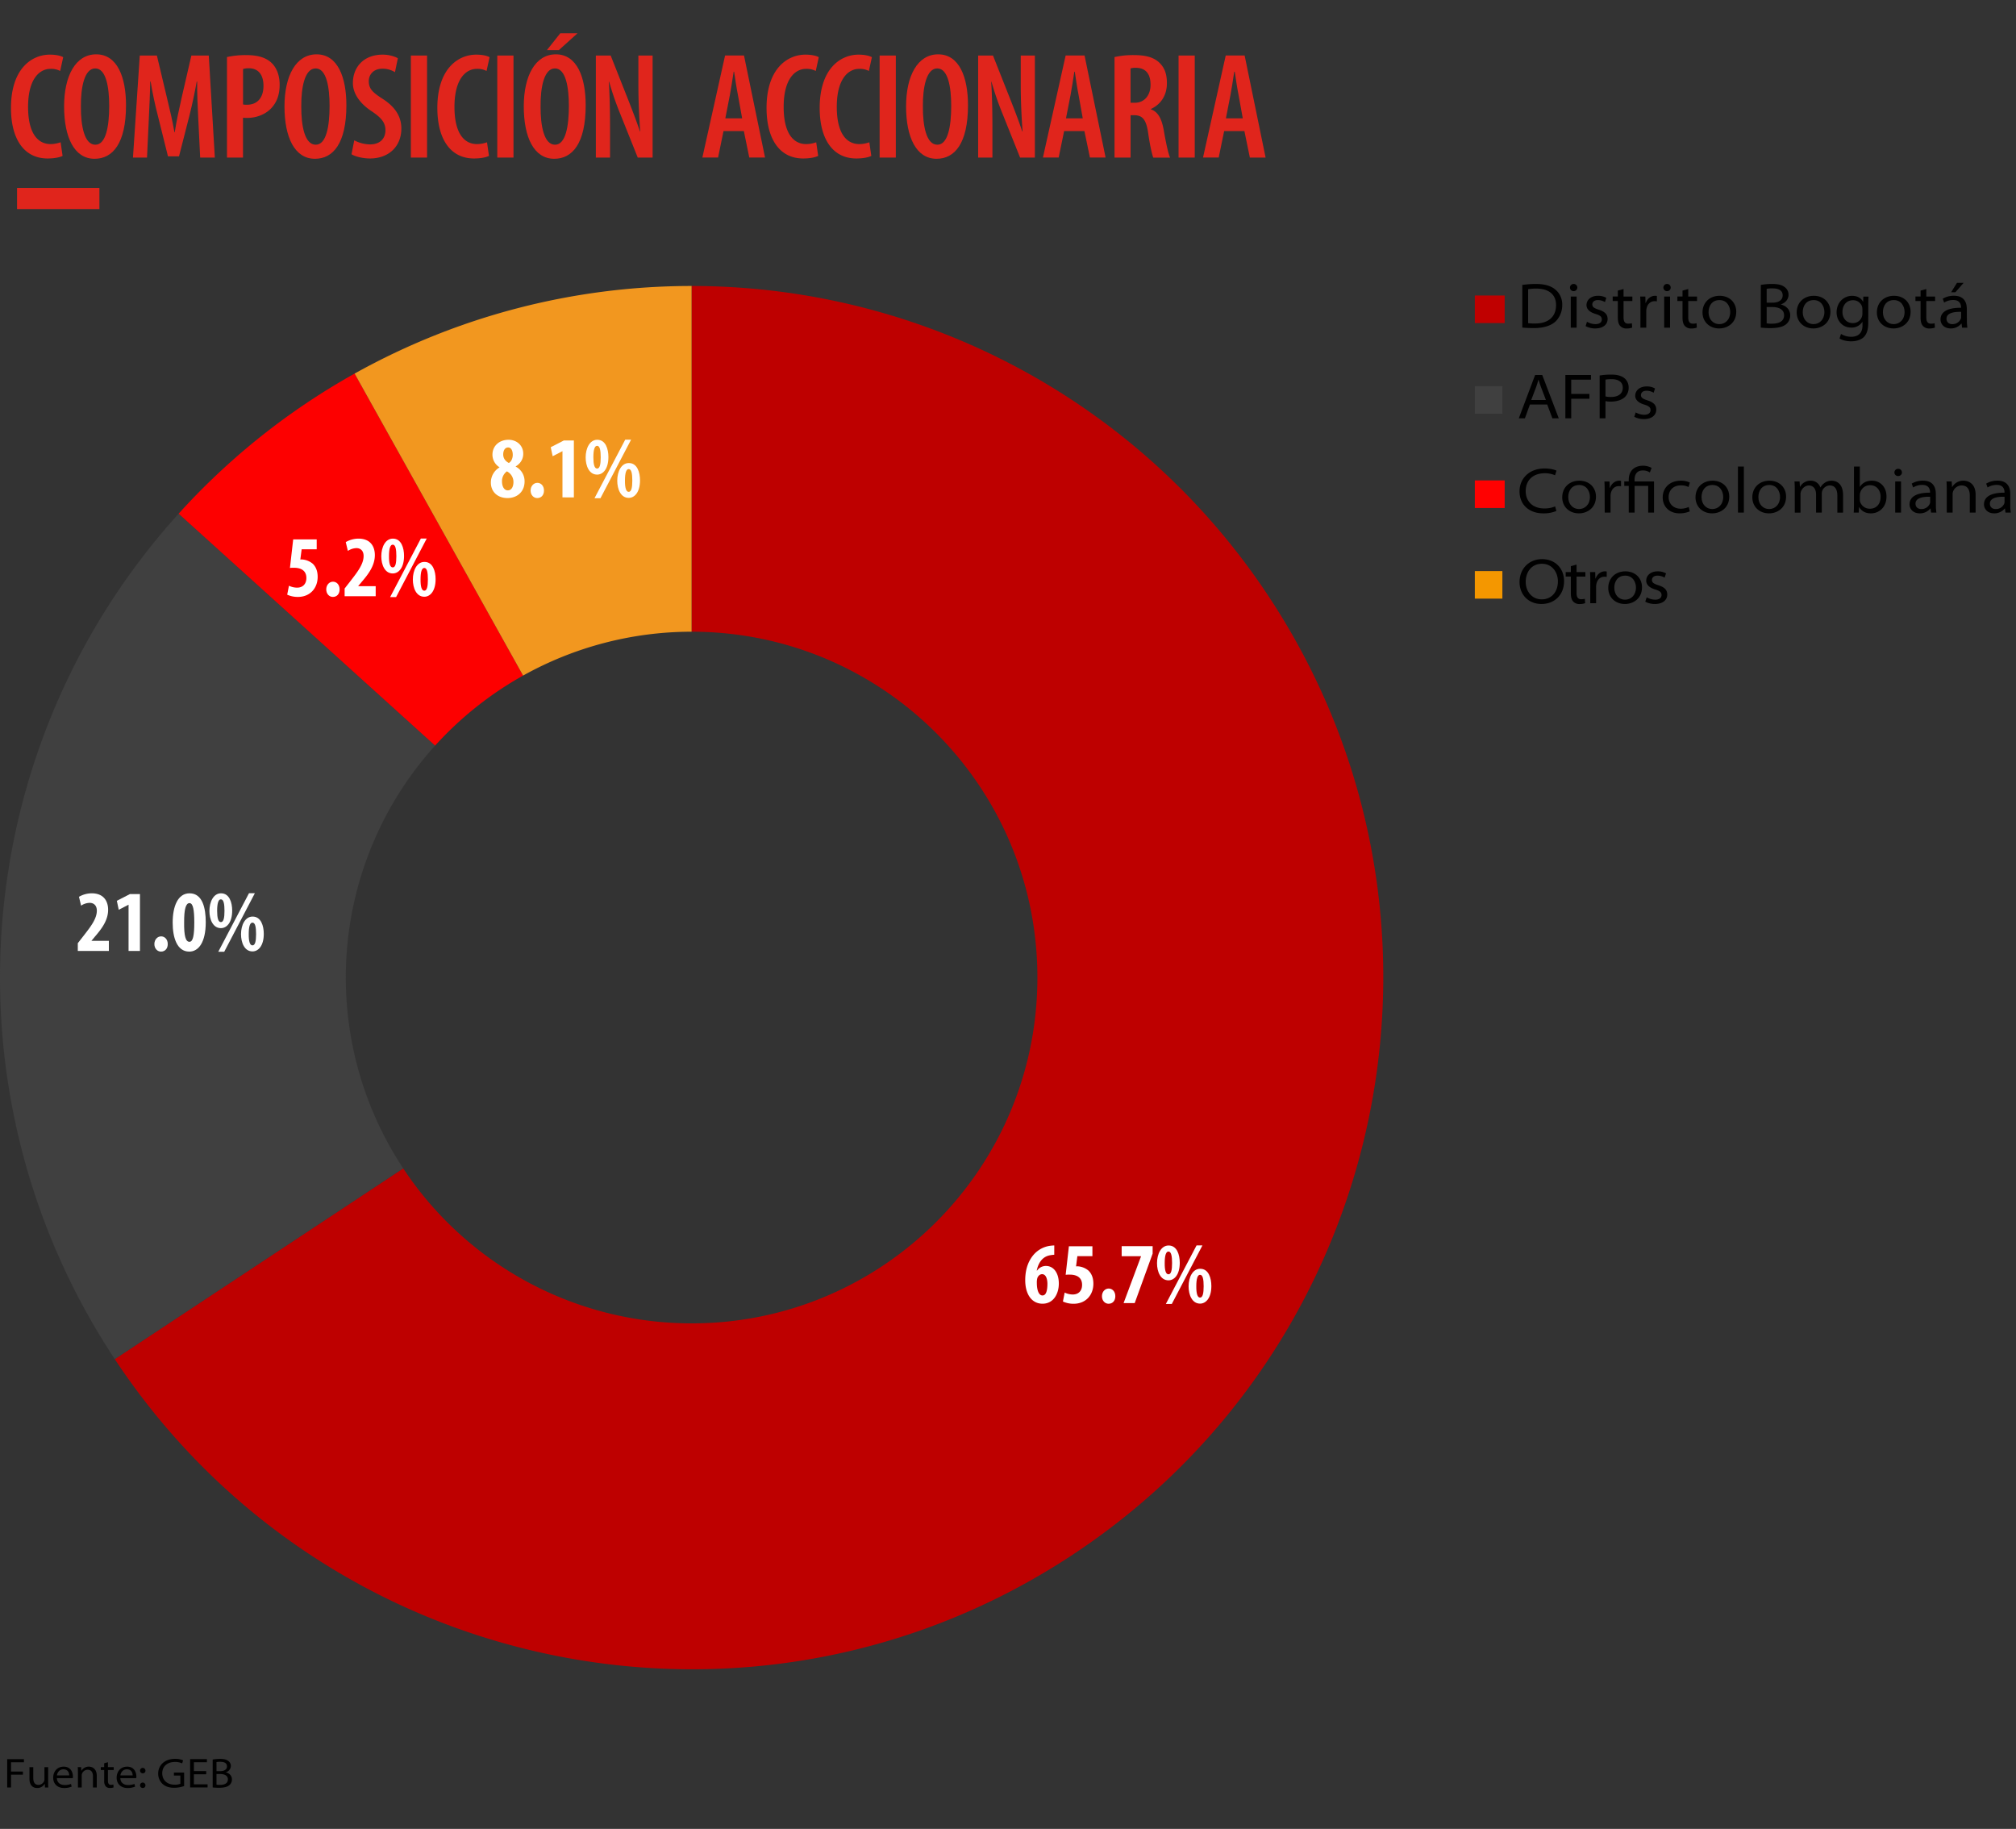 <svg xmlns="http://www.w3.org/2000/svg" width="1800" height="1632.85" viewBox="0 0 1800 1632.85"><rect x="0" y="0" width="1800" height="1632.85" fill="#333333" stroke="none"/><defs><style>.cls-1{fill:#c00000;}.cls-2{fill:#ff0101;}.cls-3{fill:#f49700;}.cls-4{fill:#e0251c;}.cls-5{fill:#be0000;}.cls-5,.cls-6,.cls-7,.cls-8{fill-rule:evenodd;}.cls-10,.cls-6{fill:#404040;}.cls-7{fill:#fd0000;}.cls-8{fill:#f2971f;}.cls-9{fill:#fff;}</style></defs><g id="COMPOSICIÓN_ACCIONARIA" data-name="COMPOSICIÓN ACCIONARIA"><rect class="cls-1" x="1316.81" y="263.84" width="26.65" height="24.6"/><path d="M1359.19,254.38a93.76,93.76,0,0,1,12.17-.86c8.21,0,14.12,1.95,17.91,5.51a17.11,17.11,0,0,1,5.57,13.26,20.41,20.41,0,0,1-5.86,14.63c-4.07,3.85-10.79,6-19.34,6-4.14,0-7.47-.17-10.45-.46Zm5.22,34.15a45.6,45.6,0,0,0,6.14.29c12.69.06,18.78-6.77,18.78-16.3.11-9-5.8-14.87-17.8-14.87a40.19,40.19,0,0,0-7.12.57Z"/><path d="M1405,259.94a3.14,3.14,0,0,1-3.22-3.21,3.2,3.2,0,0,1,3.33-3.21,3.21,3.21,0,1,1,0,6.42Zm-2.53,32.61V264.77h5.23v27.78Z"/><path d="M1416.94,287.27a15.92,15.92,0,0,0,7.46,2.12c4.08,0,5.8-1.89,5.8-4.19,0-2.52-1.72-3.73-5.68-4.93-5.52-1.67-8-4.48-8-7.87,0-4.48,3.73-8.32,10.27-8.32a14.71,14.71,0,0,1,7.41,1.83L1433,269.7a12.4,12.4,0,0,0-6.37-1.78c-3.21,0-4.93,1.73-4.93,3.91,0,2.41,1.95,3.44,5.85,4.7,5.34,1.73,7.81,4.08,7.81,8.33,0,4.71-3.85,8.38-11.08,8.38a18,18,0,0,1-8.55-2.07Z"/><path d="M1449.6,258.05v6.72h7.87v4h-7.87v14.52c0,3.39.92,5.68,4.13,5.68a11.22,11.22,0,0,0,3.28-.4l.28,3.91a13.49,13.49,0,0,1-4.93.8,7.39,7.39,0,0,1-5.8-2.3c-1.49-1.6-2.07-4.25-2.07-7.34V268.73h-4.59v-4h4.59v-5.28Z"/><path d="M1464.7,273.89c0-3.55-.06-6.37-.23-9.12h4.59l.17,5.79h.18c1.43-4.07,4.76-6.48,8.38-6.48a7.08,7.08,0,0,1,1.55.17v4.82a9.92,9.92,0,0,0-2-.17c-3.84,0-6.48,2.7-7.23,6.66a10.71,10.71,0,0,0-.23,2.35v14.64h-5.22Z"/><path d="M1488.41,259.94a3.14,3.14,0,0,1-3.22-3.21,3.2,3.2,0,0,1,3.33-3.21,3.21,3.21,0,1,1-.06,6.42Zm-2.53,32.61V264.77h5.22v27.78Z"/><path d="M1507.35,258.05v6.72h7.86v4h-7.86v14.52c0,3.39.92,5.68,4.13,5.68a11.22,11.22,0,0,0,3.28-.4l.28,3.91a13.49,13.49,0,0,1-4.93.8,7.39,7.39,0,0,1-5.8-2.3c-1.49-1.6-2.07-4.25-2.07-7.34V268.73h-4.59v-4h4.59v-5.28Z"/><path d="M1534.9,293.24c-8.38,0-14.81-5.8-14.81-14.29,0-9.07,6.66-14.87,15.27-14.87,9,0,14.87,6.14,14.87,14.23,0,10.16-7.86,14.93-15.27,14.93Zm.18-3.85c5.22,0,9.76-3.9,9.76-10.85,0-4.88-2.87-10.62-9.59-10.62s-9.76,5.23-9.76,10.8c0,6.65,4.36,10.67,9.53,10.67Z"/><path d="M1572.16,254.38a57.84,57.84,0,0,1,10-.86c5.51,0,8.78.86,11.3,2.81a8.33,8.33,0,0,1,3.45,6.94c0,3.68-2.58,7.07-6.78,8.44v.17c3.39.81,8.27,3.62,8.27,9.71a10.09,10.09,0,0,1-3.5,7.75c-2.81,2.46-7.41,3.61-14.35,3.61-3.68,0-6.6-.29-8.44-.46Zm5.22,15.84h5.4c5.8,0,8.9-2.76,8.9-6.43,0-4.82-4-6.31-9.13-6.31a22.56,22.56,0,0,0-5.17.4Zm0,18.48a26.93,26.93,0,0,0,4.83.29c5.39,0,10.73-1.66,10.73-7.52,0-5.28-4.82-7.35-10.68-7.35h-4.88Z"/><path d="M1619,293.24c-8.38,0-14.81-5.8-14.81-14.29,0-9.07,6.66-14.87,15.27-14.87,9,0,14.87,6.14,14.87,14.23,0,10.16-7.87,14.93-15.27,14.93Zm.17-3.85c5.23,0,9.76-3.9,9.76-10.85,0-4.88-2.87-10.62-9.58-10.62s-9.76,5.23-9.76,10.8c0,6.65,4.36,10.67,9.53,10.67Z"/><path d="M1668.08,288.3c0,6.14-1.43,10.39-4.36,13-3.1,2.69-7.4,3.44-11,3.44s-7.81-.86-10.28-2.58l1.32-4a17.29,17.29,0,0,0,9.13,2.52c5.74,0,10.05-2.87,10.05-10.16v-3.15h-.12a11.35,11.35,0,0,1-10,5.11c-7.57,0-13-6-13-13.55,0-9.13,6.6-14.81,13.78-14.81,5.45,0,8.44,2.64,9.82,5.22h.11l.17-4.53h4.65c-.17,2-.23,4.19-.23,7.23Zm-5.22-12.17a10.28,10.28,0,0,0-.29-2.35,8.3,8.3,0,0,0-8.15-5.74c-5.34,0-9.36,4-9.36,10.56,0,4.88,3,9.87,9.3,9.87a8.36,8.36,0,0,0,8.5-8.38Z"/><path d="M1690.59,293.24c-8.39,0-14.81-5.8-14.81-14.29,0-9.07,6.65-14.87,15.27-14.87,9,0,14.86,6.14,14.86,14.23,0,10.16-7.86,14.93-15.27,14.93Zm.17-3.85c5.22,0,9.76-3.9,9.76-10.85,0-4.88-2.87-10.62-9.59-10.62s-9.76,5.23-9.76,10.8c0,6.65,4.36,10.67,9.53,10.67Z"/><path d="M1719.92,258.05v6.72h7.86v4h-7.86v14.52c0,3.39.92,5.68,4.13,5.68a11.09,11.09,0,0,0,3.27-.4l.29,3.91a13.51,13.51,0,0,1-4.94.8,7.38,7.38,0,0,1-5.79-2.3c-1.5-1.6-2.07-4.25-2.07-7.34V268.73h-4.59v-4h4.59v-5.28Z"/><path d="M1756.14,285.78a40.93,40.93,0,0,0,.46,6.77h-4.76l-.46-3.67h-.17a12,12,0,0,1-9.48,4.36c-6.25,0-9.12-4.25-9.12-8,0-6.66,6.08-10.56,18.31-10.45v-.51c0-1.73-.52-6.49-7-6.43a15.2,15.2,0,0,0-8.09,2.29l-1.26-3.44a19,19,0,0,1,10.1-2.64c9.47,0,11.42,6.54,11.42,11.88Zm-5.11-7.35c-6.54-.17-13.09,1-13.09,6.14,0,3.22,2.3,4.82,5.17,4.82a8.05,8.05,0,0,0,7.64-4.82A4,4,0,0,0,1751,283Zm2.18-25.89-7.34,8.38h-3.79l5.22-8.38Z"/><rect class="cls-2" x="1316.81" y="428.93" width="26.65" height="24.6"/><path d="M1389.61,456.2a29.06,29.06,0,0,1-11.77,2.13c-12,0-21.12-7.18-21.12-19.75,0-11.08,8.44-20.32,22.39-20.32,5.57,0,9.12,1.2,10.62,1.95l-1.32,4.13a22.12,22.12,0,0,0-9.07-1.83c-10.74,0-17.11,6.37-17.11,16,0,8.67,5.8,15.44,16.71,15.44a23.91,23.91,0,0,0,9.58-1.83Z"/><path d="M1409.65,458.33c-8.38,0-14.81-5.8-14.81-14.3,0-9.07,6.66-14.87,15.27-14.87,9,0,14.86,6.15,14.86,14.24,0,10.16-7.86,14.93-15.26,14.93Zm.17-3.85c5.22,0,9.76-3.9,9.76-10.85,0-4.88-2.87-10.62-9.59-10.62s-9.76,5.22-9.76,10.79c0,6.66,4.37,10.68,9.53,10.68Z"/><path d="M1432.72,439c0-3.56,0-6.37-.22-9.13h4.59l.17,5.8h.17c1.44-4.07,4.77-6.49,8.38-6.49a6.4,6.4,0,0,1,1.55.18v4.82a9.12,9.12,0,0,0-1.95-.17c-3.84,0-6.49,2.69-7.23,6.66A10.65,10.65,0,0,0,1438,443v14.64h-5.23Z"/><path d="M1454.25,457.64V433.81h-4v-4h4v-1.43c0-8,4.94-12.57,12.8-12.57,2.7,0,6,.86,7.58,2l-1.55,4a11.12,11.12,0,0,0-6.32-1.78c-5.56,0-7.34,4-7.34,8.44v1.37h17.39v27.79h-5.22V433.81h-12.12v23.83Z"/><path d="M1508.73,456.55a23.45,23.45,0,0,1-9.07,1.78c-9.19,0-15.1-6-15.1-14.24,0-8.73,6.43-14.93,16.25-14.93a19,19,0,0,1,8,1.67l-1.2,4a14.48,14.48,0,0,0-6.83-1.49c-7,0-10.91,4.59-10.91,10.45,0,6.42,4.71,10.39,10.73,10.39a17.27,17.27,0,0,0,7.18-1.55Z"/><path d="M1528.65,458.33c-8.38,0-14.81-5.8-14.81-14.3,0-9.07,6.66-14.87,15.27-14.87,9,0,14.86,6.15,14.86,14.24,0,10.16-7.86,14.93-15.27,14.93Zm.17-3.85c5.22,0,9.76-3.9,9.76-10.85,0-4.88-2.87-10.62-9.59-10.62s-9.76,5.22-9.76,10.79c0,6.66,4.37,10.68,9.53,10.68Z"/><path d="M1551.72,416.54H1557v41.1h-5.23Z"/><path d="M1579.39,458.33c-8.38,0-14.81-5.8-14.81-14.3,0-9.07,6.66-14.87,15.27-14.87,9,0,14.87,6.15,14.87,14.24,0,10.16-7.86,14.93-15.27,14.93Zm.18-3.85c5.22,0,9.75-3.9,9.75-10.85,0-4.88-2.87-10.62-9.58-10.62s-9.76,5.22-9.76,10.79c0,6.66,4.36,10.68,9.53,10.68Z"/><path d="M1602.47,437.49c0-2.81-.06-5.28-.23-7.64h4.54l.28,4.77h.17a10.49,10.49,0,0,1,9.59-5.46,8.94,8.94,0,0,1,8.5,6h.11a11.91,11.91,0,0,1,3.27-3.73,10.5,10.5,0,0,1,6.89-2.24c3.68,0,10,2.24,10,12.81v15.67h-5.11V442.48c0-6-2.47-9.07-6.77-9.07a7.5,7.5,0,0,0-6.66,4.65,9,9,0,0,0-.46,2.59v17h-5.11V441.45c0-4.88-2.41-8-6.43-8-3.56,0-6.08,2.82-7,5.23a7.18,7.18,0,0,0-.46,2.52v16.48h-5.11Z"/><path d="M1655.34,416.54h5.22v18.14h.12c1.89-3.22,5.45-5.52,10.68-5.52,7.69,0,13.08,6,13,14.18,0,9.93-7,15-13.84,15-4.36,0-8.09-1.55-10.56-5.57h-.12l-.22,4.88h-4.54c.17-2,.23-4.65.23-7.35Zm5.22,29.5a7.32,7.32,0,0,0,.23,1.9,9,9,0,0,0,8.67,6.25c5.91,0,9.65-4.13,9.65-10.67,0-5.63-3.39-10.34-9.42-10.34a9,9,0,0,0-8.78,6.66,7.21,7.21,0,0,0-.35,2.13Z"/><path d="M1694.66,425a3.13,3.13,0,0,1-3.21-3.21,3.21,3.21,0,0,1,3.33-3.22,3.22,3.22,0,1,1-.06,6.43Zm-2.52,32.61V429.85h5.22v27.79Z"/><path d="M1728.47,450.86a41.06,41.06,0,0,0,.46,6.78h-4.76l-.46-3.68h-.17a12,12,0,0,1-9.47,4.37c-6.26,0-9.13-4.25-9.13-8,0-6.66,6.08-10.57,18.31-10.45v-.52c0-1.72-.52-6.48-7-6.43a15.11,15.11,0,0,0-8.09,2.3l-1.26-3.44a19,19,0,0,1,10.1-2.65c9.47,0,11.42,6.55,11.42,11.89Zm-5.11-7.34c-6.54-.18-13.08,1-13.08,6.14,0,3.21,2.29,4.82,5.16,4.82a8.05,8.05,0,0,0,7.64-4.82,4,4,0,0,0,.28-1.61Z"/><path d="M1738.17,437.49c0-2.81-.05-5.28-.22-7.64h4.64l.29,4.94h.17a11.41,11.41,0,0,1,10.11-5.63c3.79,0,10.79,2.13,10.79,12.58v15.9h-5.22V442.2c0-4.88-2.07-8.79-7.29-8.79a8.29,8.29,0,0,0-7.64,5.4,7.38,7.38,0,0,0-.4,2.29v16.54h-5.23Z"/><path d="M1794.89,450.86a41.06,41.06,0,0,0,.46,6.78h-4.76l-.46-3.68H1790a12,12,0,0,1-9.47,4.37c-6.25,0-9.12-4.25-9.12-8,0-6.66,6.08-10.57,18.31-10.45v-.52c0-1.72-.52-6.48-7-6.43a15.11,15.11,0,0,0-8.09,2.3l-1.27-3.44a19,19,0,0,1,10.11-2.65c9.47,0,11.42,6.55,11.42,11.89Zm-5.11-7.34c-6.54-.18-13.09,1-13.09,6.14,0,3.21,2.3,4.82,5.17,4.82a8,8,0,0,0,7.63-4.82,4,4,0,0,0,.29-1.61Z"/><rect class="cls-3" x="1316.81" y="509.86" width="24.6" height="24.6"/><path d="M1376.3,539.26c-11.54,0-19.58-8.33-19.58-19.58,0-12,8.55-20.49,20.09-20.49,11.89,0,19.69,8.38,19.69,19.63,0,12.86-9.12,20.44-20.15,20.44Zm.28-4.14c8.9,0,14.41-6.88,14.41-16.07,0-7.86-4.94-15.73-14.29-15.73s-14.47,7.52-14.47,16.19c0,8.38,5.46,15.61,14.3,15.61Z"/><path d="M1407.64,504.07v6.72h7.86v4h-7.86v14.52c0,3.39.92,5.68,4.13,5.68a11.09,11.09,0,0,0,3.27-.4l.29,3.9a13.27,13.27,0,0,1-4.94.81,7.38,7.38,0,0,1-5.79-2.3c-1.5-1.61-2.07-4.25-2.07-7.35V514.75h-4.59v-4h4.59V505.5Z"/><path d="M1419.92,519.91c0-3.56-.05-6.37-.23-9.12h4.6l.17,5.79h.17c1.44-4.07,4.77-6.48,8.38-6.48a6.4,6.4,0,0,1,1.55.17v4.82a9.81,9.81,0,0,0-2-.17c-3.85,0-6.49,2.7-7.23,6.66a10.65,10.65,0,0,0-.23,2.35v14.64h-5.23Z"/><path d="M1450.75,539.26c-8.38,0-14.81-5.8-14.81-14.3,0-9.07,6.66-14.86,15.27-14.86,9,0,14.87,6.14,14.87,14.23,0,10.16-7.87,14.93-15.27,14.93Zm.17-3.85c5.23,0,9.76-3.9,9.76-10.85,0-4.88-2.87-10.62-9.59-10.62s-9.75,5.23-9.75,10.8c0,6.65,4.36,10.67,9.52,10.67Z"/><path d="M1470.27,533.29a15.89,15.89,0,0,0,7.46,2.12c4.08,0,5.8-1.89,5.8-4.19,0-2.52-1.72-3.73-5.69-4.94-5.51-1.66-8-4.47-8-7.86,0-4.48,3.73-8.32,10.27-8.32a14.71,14.71,0,0,1,7.41,1.83l-1.27,3.79a12.4,12.4,0,0,0-6.37-1.78c-3.21,0-4.94,1.73-4.94,3.91,0,2.41,2,3.44,5.86,4.7,5.34,1.73,7.81,4.08,7.81,8.33,0,4.7-3.85,8.38-11.08,8.38a18.09,18.09,0,0,1-8.56-2.07Z"/><path class="cls-4" d="M55.88,139.19c-2.7,1.35-7.43,2.3-13.38,2.3-20.81,0-32.7-17-32.7-45.14,0-35,18.51-47.57,34.73-47.57,5.95,0,10.14,1.21,11.89,2.29l-2.7,12.3a17.07,17.07,0,0,0-8.65-1.89c-9.86,0-20,9.06-20,33.92,0,24.46,9.19,33.25,20.14,33.25A27.08,27.08,0,0,0,54.13,127Z"/><path class="cls-4" d="M84.4,141.76c-18.11,0-27.17-19.19-27.17-46.76,0-27.3,10.27-46.49,28.65-46.49,19.06,0,26.63,20.81,26.63,45.41,0,34.32-12,47.84-28,47.84Zm.81-12.57c9.32,0,12.3-16.35,12.3-34.6,0-16.49-2.71-33.51-12.44-33.51S72.1,78,72.23,94.86c-.13,18,3.25,34.33,12.84,34.33Z"/><path class="cls-4" d="M177,105.54c-.54-10.27-1.08-22.71-.95-32.71h-.4c-1.76,10-4.19,21-6.35,29.74l-9.46,37h-9.87L141,103.51c-2.43-9.19-4.86-20.54-6.49-30.68h-.4c-.14,10.27-.68,22.3-1.22,33.11l-1.62,34.74H118.72l6.08-91.09h15.28l8.78,36.89c2.84,11.76,5.14,21.36,6.89,31.63H156c1.62-10.27,3.65-19.73,6.35-31.63l8.52-36.89h15.54l5.41,91.09H178.73Z"/><path class="cls-4" d="M202.65,50.94a76.33,76.33,0,0,1,16.89-1.76c9.59,0,17.43,1.76,22.84,6.9,4.86,4.59,7.3,11.62,7.3,19.46,0,9.19-2.57,15.4-6.76,20.27-5.41,6.35-14.19,9.46-21.89,9.46a38,38,0,0,1-4.06-.14v35.55H202.65ZM217,93.24a13.74,13.74,0,0,0,3.51.27c9.46,0,14.74-6.49,14.74-16.89,0-8.52-3.52-15.68-13.25-15.68a16.36,16.36,0,0,0-5,.68Z"/><path class="cls-4" d="M281.16,141.76C263.05,141.76,254,122.57,254,95c0-27.3,10.27-46.49,28.65-46.49,19.06,0,26.62,20.81,26.62,45.41,0,34.32-12,47.84-28,47.84Zm.81-12.57c9.33,0,12.3-16.35,12.3-34.6,0-16.49-2.7-33.51-12.43-33.51S268.87,78,269,94.86c-.13,18,3.24,34.33,12.84,34.33Z"/><path class="cls-4" d="M316.3,125.27a30.87,30.87,0,0,0,14.06,3.65c8.91,0,13.78-5.14,13.78-12.7,0-7.3-4.46-11.49-11.89-16.63-10.14-6.48-17.17-15.54-17.17-25.41,0-14.19,9.6-25.4,26.63-25.4,5.81,0,11.08,1.75,13.51,3.24l-2.57,12.43a20.88,20.88,0,0,0-11.21-3.1c-8.25,0-12.17,5.54-12.17,11.08,0,7,3.65,10.27,13,16.22,11.49,7.56,16.08,16.35,16.08,26.08,0,16.35-11.62,26.76-28,26.76-6.76,0-13.65-1.89-16.49-3.79Z"/><path class="cls-4" d="M381.3,49.59v91.09H366.84V49.59Z"/><path class="cls-4" d="M436.58,139.19c-2.71,1.35-7.44,2.3-13.38,2.3-20.81,0-32.71-17-32.71-45.14,0-35,18.52-47.57,34.74-47.57,5.94,0,10.13,1.21,11.89,2.29l-2.7,12.3a17.12,17.12,0,0,0-8.65-1.89c-9.87,0-20,9.06-20,33.92,0,24.46,9.19,33.25,20.14,33.25a27,27,0,0,0,8.92-1.62Z"/><path class="cls-4" d="M458.47,49.59v91.09H444V49.59Z"/><path class="cls-4" d="M494.82,141.76c-18.11,0-27.16-19.19-27.16-46.76,0-27.3,10.27-46.49,28.65-46.49,19.05,0,26.62,20.81,26.62,45.41,0,34.32-12,47.84-28,47.84Zm.81-12.57c9.33,0,12.3-16.35,12.3-34.6,0-16.49-2.7-33.51-12.43-33.51s-13,16.89-12.84,33.78c-.14,18,3.24,34.33,12.84,34.33Zm20-99.47L499,44.72H488.34l11.89-15Z"/><path class="cls-4" d="M532,140.68V49.59h13.25l15.41,38.92c3.24,8.24,7.83,20,10.67,28.79h.27c-.81-11.63-1.62-25.68-1.62-41.9V49.59h12.71v91.09H569.42l-15.54-38.79a268.94,268.94,0,0,1-10-28.92h-.27c.67,10.54,1.08,23.38,1.08,42.3v25.41Z"/><path class="cls-4" d="M646,117l-4.86,23.65H627.12l20.27-91.09h16.9l18.78,91.09H669L664.15,117Zm16.63-11.36-3.79-20.94c-1.21-6-2.43-14.33-3.38-20.68h-.4c-1,6.35-2.3,15.14-3.38,20.81l-4.06,20.81Z"/><path class="cls-4" d="M730.51,139.19c-2.7,1.35-7.43,2.3-13.38,2.3-20.81,0-32.71-17-32.71-45.14,0-35,18.52-47.57,34.74-47.57,5.94,0,10.13,1.21,11.89,2.29l-2.7,12.3a17.12,17.12,0,0,0-8.65-1.89c-9.87,0-20,9.06-20,33.92,0,24.46,9.19,33.25,20.14,33.25a27,27,0,0,0,8.92-1.62Z"/><path class="cls-4" d="M777.94,139.19c-2.7,1.35-7.43,2.3-13.38,2.3-20.81,0-32.7-17-32.7-45.14,0-35,18.51-47.57,34.73-47.57,5.95,0,10.14,1.21,11.89,2.29l-2.7,12.3a17.07,17.07,0,0,0-8.65-1.89c-9.86,0-20,9.06-20,33.92,0,24.46,9.19,33.25,20.14,33.25a27,27,0,0,0,8.92-1.62Z"/><path class="cls-4" d="M799.84,49.59v91.09H785.37V49.59Z"/><path class="cls-4" d="M836.19,141.76C818.08,141.76,809,122.57,809,95c0-27.3,10.28-46.49,28.66-46.49,19.05,0,26.62,20.81,26.62,45.41,0,34.32-12,47.84-28,47.84Zm.81-12.57c9.32,0,12.3-16.35,12.3-34.6,0-16.49-2.7-33.51-12.44-33.51S823.89,78,824,94.86c-.14,18,3.24,34.33,12.83,34.33Z"/><path class="cls-4" d="M873.35,140.68V49.59H886.6L902,88.51c3.25,8.24,7.84,20,10.68,28.79H913c-.81-11.63-1.62-25.68-1.62-41.9V49.59H924v91.09H910.79l-15.54-38.79a268.94,268.94,0,0,1-10-28.92H885c.68,10.54,1.09,23.38,1.09,42.3v25.41Z"/><path class="cls-4" d="M950.11,117l-4.86,23.65H931.19l20.27-91.09h16.9l18.78,91.09h-14L968.22,117Zm16.63-11.36L963,84.73c-1.21-6-2.43-14.33-3.38-20.68h-.4c-.95,6.35-2.3,15.14-3.38,20.81l-4.06,20.81Z"/><path class="cls-4" d="M995.11,50.94a77.16,77.16,0,0,1,17.3-1.76c9.46,0,17.3,1.62,22.57,6.62s6.9,11,6.9,18.52c0,10.54-5.14,18.79-14.33,23v.28c6.49,2.29,9.73,8.37,11.62,19.19,1.89,11.08,4.06,20.81,5.54,23.92h-15c-1.08-2.57-3.11-11.49-4.59-22.17-1.76-11.89-5.14-15.67-12.44-15.67h-3.24v37.84H995.11Zm14.33,40.81h3.78c8.65,0,14.06-6.75,14.06-16.08,0-8.92-3.65-15-13-15.14a16.49,16.49,0,0,0-4.87.55Z"/><path class="cls-4" d="M1066.74,49.59v91.09h-14.46V49.59Z"/><path class="cls-4" d="M1093,117l-4.87,23.65h-14l20.27-91.09h16.89L1130,140.68h-14.06L1111.07,117Zm16.62-11.36-3.78-20.94c-1.22-6-2.44-14.33-3.38-20.68H1102c-.94,6.35-2.3,15.14-3.38,20.81l-4.05,20.81Z"/><rect class="cls-4" x="15.22" y="167.78" width="73.54" height="18.89"/><path d="M6.43,1570.6H21.37v2.78H9.85v8.29H20.47v2.78H9.85v11.45H6.43Z"/><path d="M43,1590.91c0,1.88,0,3.53.15,5h-3l-.18-3.3h-.08a7.48,7.48,0,0,1-6.72,3.75c-2.74,0-6.87-1.31-6.87-8.29v-10.33h3.42v9.73c0,3.64,1.28,6.08,4.62,6.08a5.54,5.54,0,0,0,5-3.23,4.84,4.84,0,0,0,.34-1.73v-10.85H43Z"/><path d="M50.81,1587.53c.07,4.09,3.11,6.16,6.87,6.16a13.79,13.79,0,0,0,5.7-1l.6,2.44a17.2,17.2,0,0,1-6.75,1.24c-6,0-9.73-3.75-9.73-9.19s3.5-9.88,9.39-9.88c6.64,0,8.22,5.63,8.22,8.75a5.17,5.17,0,0,1-.15,1.5Zm11-2.44c0-1.58-.68-5.4-5.18-5.4-3.87,0-5.48,3.15-5.78,5.4Z"/><path d="M69.58,1582.73c0-1.84,0-3.46-.15-5h3l.19,3.23h.11a7.45,7.45,0,0,1,6.61-3.68c2.47,0,7.05,1.39,7.05,8.22v10.4H83v-10.1c0-3.19-1.35-5.74-4.77-5.74a5.41,5.41,0,0,0-5,3.53,4.81,4.81,0,0,0-.27,1.5v10.81H69.58Z"/><path d="M96.38,1573.34v4.39h5.15v2.59H96.38v9.5c0,2.22.6,3.72,2.71,3.72a7.15,7.15,0,0,0,2.13-.27l.19,2.56a8.72,8.72,0,0,1-3.23.52,4.85,4.85,0,0,1-3.79-1.5,7.09,7.09,0,0,1-1.35-4.8v-9.73H90v-2.59h3v-3.45Z"/><path d="M107.46,1587.53c.07,4.09,3.11,6.16,6.87,6.16a13.79,13.79,0,0,0,5.7-1l.6,2.44a17.25,17.25,0,0,1-6.75,1.24c-6,0-9.73-3.75-9.73-9.19s3.5-9.88,9.39-9.88c6.64,0,8.22,5.63,8.22,8.75a5.17,5.17,0,0,1-.15,1.5Zm11-2.44c0-1.58-.68-5.4-5.18-5.4-3.87,0-5.48,3.15-5.79,5.4Z"/><path d="M127.5,1583.25a2.42,2.42,0,1,1,2.37-2.4,2.31,2.31,0,0,1-2.33,2.4Zm0,13.1a2.42,2.42,0,1,1,2.37-2.4,2.31,2.31,0,0,1-2.33,2.4Z"/><path d="M164.4,1594.59a25.92,25.92,0,0,1-8.85,1.57c-4.4,0-7.92-1.08-10.63-3.64a12.54,12.54,0,0,1-3.68-9.19c0-6.76,5.26-13,15.06-13a18.2,18.2,0,0,1,7.2,1.31l-.86,2.71a14.91,14.91,0,0,0-6.46-1.24c-7.13,0-11.33,4.24-11.33,10.09s4.13,10.18,11,10.18a12.12,12.12,0,0,0,5.18-.83v-7.28h-5.75v-2.7h9.12Z"/><path d="M184.11,1584.08h-11v9h12.24v2.78H169.74v-25.3h15v2.78h-11.6v7.92h11Z"/><path d="M189.9,1570.94a37.93,37.93,0,0,1,6.57-.56c3.6,0,5.74.56,7.39,1.84a5.45,5.45,0,0,1,2.25,4.54,6,6,0,0,1-4.43,5.52v.11c2.22.52,5.41,2.36,5.41,6.34a6.61,6.61,0,0,1-2.29,5.07c-1.84,1.61-4.84,2.36-9.39,2.36a53.44,53.44,0,0,1-5.51-.3Zm3.41,10.36h3.53c3.79,0,5.82-1.8,5.82-4.2,0-3.16-2.59-4.13-6-4.13a14.82,14.82,0,0,0-3.38.26Zm0,12.09a17.77,17.77,0,0,0,3.16.18c3.52,0,7-1.08,7-4.91,0-3.46-3.15-4.81-7-4.81h-3.19Z"/><path class="cls-5" d="M102.46,1213.43C290.56,1497.87,673.7,1576,958.15,1387.82s362.53-571.19,174.4-855.64A617.37,617.37,0,0,0,617.49,255.33V564C788,564,926.25,702.27,926.25,872.77S788,1181.53,617.49,1181.53A308.67,308.67,0,0,1,360,1043.13Z"/><path class="cls-6" d="M159.48,458.63c-189.06,209.09-212.52,519.66-57,754.8L360,1043.13A308.76,308.76,0,0,1,388.48,665.7Z"/><path class="cls-7" d="M316.61,333.54A618,618,0,0,0,159.48,458.63l229,207.07a310.19,310.19,0,0,1,78.57-62.54Z"/><path class="cls-8" d="M617.49,255.33a617.46,617.46,0,0,0-300.88,78.21L467.05,603.16A309.09,309.09,0,0,1,617.49,564Z"/><path class="cls-9" d="M941.3,1120.27a30.29,30.29,0,0,0-4.22.54c-6.72,1.41-10.08,7.11-11.41,13.52H926a9.6,9.6,0,0,1,7.9-4.06c6.79,0,11.48,6.17,11.48,15.7,0,8.91-4.61,18-14.53,18-9.61,0-15.47-8.36-15.47-21,0-11.09,3.59-18.59,8.28-23.59a23.78,23.78,0,0,1,12.5-6.88,35.93,35.93,0,0,1,5.16-.55Zm-10.47,36.33c3.28,0,4.37-4.53,4.37-10.63-.07-4.29-1.4-8.36-4.76-8.36-1.64,0-3.28,1.1-4.22,3.36a15.06,15.06,0,0,0-.47,4.53c0,6.65,1.88,11.1,5,11.1Z"/><path class="cls-9" d="M975.37,1121.52H961.93l-1.17,9.14a8.76,8.76,0,0,1,1.48-.08,16.54,16.54,0,0,1,9.62,3.83c2.81,2.73,4.37,6.56,4.37,11.72,0,9.85-6.56,17.89-17.66,17.89a22.63,22.63,0,0,1-9.53-2l1.56-8a16.58,16.58,0,0,0,7.27,1.72c5,0,8.28-3.2,8.28-8.59,0-6.88-5.16-9.14-11-9.14a27.59,27.59,0,0,0-3.67.15l2.89-25.47h21Z"/><path class="cls-9" d="M989.75,1164c-3.12,0-5.86-2.65-5.86-6.72s2.81-6.87,6-6.87,5.94,2.58,5.94,6.87c0,4.07-2.43,6.72-6,6.72Z"/><path class="cls-9" d="M1029.14,1112.61v6.64l-16,44.15h-9.93l15.55-41.65v-.16h-17.27v-9Z"/><path class="cls-9" d="M1043.44,1112c7.5,0,9.92,8.36,9.92,15.4,0,10.78-4.92,15.7-10.08,15.7-7.11,0-10.23-7.73-10.23-15.31,0-8.29,3.67-15.79,10.31-15.79Zm-.24,5.39c-2.18,0-3.28,3.75-3.28,10.16-.08,6.57.94,10.16,3.36,10.16s3.21-3.75,3.21-10.08c0-6-.71-10.24-3.21-10.24Zm-2.26,46.81,27.42-52.28h5.24l-27.35,52.28Zm30.71-31.41c7.5,0,9.92,8.36,9.92,15.39,0,10.78-4.92,15.71-10.08,15.71-7.11,0-10.24-7.74-10.24-15.4,0-8.2,3.68-15.7,10.32-15.7Zm-.24,5.39c-2.19,0-3.28,3.67-3.28,10.08-.08,6.64,1,10.24,3.36,10.24s3.2-3.75,3.2-10.08c0-6-.7-10.24-3.2-10.24Z"/><path class="cls-9" d="M69.46,849V842.1l5-6.41c6.57-8.44,12-15.39,12-22.66,0-4.14-2.27-6.95-6.49-6.95a14.48,14.48,0,0,0-7.58,2.5l-1.87-7.9a22.77,22.77,0,0,1,11.33-3.12c11.09,0,14.69,7.42,14.69,14.69,0,9.53-5.94,17.19-11.8,24l-3,3.59V840H97.2v9Z"/><path class="cls-9" d="M114.79,807.8h-.16l-8.6,4.45-1.71-8,11.64-6h9V849H114.79Z"/><path class="cls-9" d="M143.7,849.6c-3.12,0-5.86-2.66-5.86-6.72s2.81-6.88,6-6.88,5.94,2.58,5.94,6.88c0,4.06-2.43,6.72-6,6.72Z"/><path class="cls-9" d="M168.94,849.6c-11,0-14.77-12.66-14.77-25.79,0-14.61,4.61-26.25,15.08-26.25,11.8,0,14.46,13.67,14.46,25.79,0,18.2-6.56,26.25-14.69,26.25Zm.24-8.75c3.12,0,4.29-5.63,4.29-17.27,0-10.94-1-17.27-4.29-17.27s-4.85,5.47-4.77,17.27c-.16,11.88,1.33,17.27,4.69,17.27Z"/><path class="cls-9" d="M197.39,797.56c7.5,0,9.92,8.36,9.92,15.39,0,10.79-4.92,15.71-10.08,15.71-7.11,0-10.24-7.74-10.24-15.32,0-8.28,3.68-15.78,10.32-15.78Zm-.24,5.39c-2.19,0-3.28,3.75-3.28,10.16s.94,10.16,3.36,10.16,3.2-3.75,3.2-10.08c0-6-.7-10.24-3.2-10.24Zm-2.26,46.81,27.42-52.28h5.24L200.2,849.76Zm30.71-31.42c7.5,0,9.92,8.37,9.92,15.4,0,10.78-4.92,15.7-10.08,15.7-7.11,0-10.24-7.73-10.24-15.39,0-8.2,3.68-15.71,10.32-15.71Zm-.24,5.4c-2.19,0-3.28,3.67-3.28,10.08-.08,6.64,1,10.23,3.36,10.23s3.2-3.75,3.2-10.08c0-6-.7-10.23-3.2-10.23Z"/><path class="cls-9" d="M282.77,490.43H269.33l-1.18,9.14a8.82,8.82,0,0,1,1.49-.08,16.59,16.59,0,0,1,9.61,3.83c2.81,2.74,4.38,6.56,4.38,11.72,0,9.85-6.57,17.9-17.66,17.9a22.64,22.64,0,0,1-9.54-2l1.57-8a16.67,16.67,0,0,0,7.26,1.72c5,0,8.29-3.21,8.29-8.6,0-6.88-5.16-9.14-11-9.14a27.52,27.52,0,0,0-3.67.15l2.89-25.47h21Z"/><path class="cls-9" d="M297.15,532.94c-3.13,0-5.86-2.66-5.86-6.72s2.81-6.88,6-6.88,5.94,2.58,5.94,6.88c0,4.06-2.42,6.72-6,6.72Z"/><path class="cls-9" d="M307.7,532.31v-6.88l5-6.4c6.56-8.44,11.95-15.4,11.95-22.66,0-4.15-2.26-7-6.48-7a14.53,14.53,0,0,0-7.58,2.5L308.71,484A22.8,22.8,0,0,1,320,480.89c11.1,0,14.69,7.43,14.69,14.7,0,9.53-5.94,17.19-11.8,24l-3,3.6v.15h15.55v9Z"/><path class="cls-9" d="M350.83,480.89c7.5,0,9.93,8.37,9.93,15.4,0,10.78-4.93,15.7-10.08,15.7-7.11,0-10.24-7.73-10.24-15.31,0-8.28,3.67-15.79,10.31-15.79Zm-.23,5.4c-2.19,0-3.28,3.75-3.28,10.15-.08,6.57.93,10.16,3.36,10.16s3.2-3.75,3.2-10.08c0-6-.7-10.23-3.2-10.23Zm-2.27,46.8,27.43-52.27H381l-27.35,52.27ZM379,501.68c7.5,0,9.93,8.36,9.93,15.39,0,10.79-4.93,15.71-10.08,15.71-7.12,0-10.24-7.74-10.24-15.39,0-8.21,3.67-15.71,10.31-15.71Zm-.23,5.39c-2.19,0-3.28,3.67-3.28,10.08-.08,6.64,1,10.24,3.36,10.24s3.2-3.75,3.2-10.08c0-6-.7-10.24-3.2-10.24Z"/><path class="cls-9" d="M454.07,392.64c7.26,0,13.12,5,13.12,12.5,0,3.36-1.32,8-6.72,11.25v.23a14.62,14.62,0,0,1,7.9,13.21c0,9.46-6.88,14.85-15.24,14.85-8.75,0-14.85-5.47-14.85-13.83a15.66,15.66,0,0,1,7.66-13.52v-.16A13.21,13.21,0,0,1,439.69,406c0-8.29,6.56-13.36,14.3-13.36Zm-.63,45.16c3.28,0,5-3.28,5-7.5a10.59,10.59,0,0,0-5.86-9.46,10.69,10.69,0,0,0-4.37,8.91c0,4.38,1.79,8.05,5.15,8.05Zm.24-38.29c-3.05,0-4.38,3.05-4.38,6.25,0,3.52,2,6,5,7.58,2.19-1.09,3.52-4.22,3.52-7.19,0-3.43-1.18-6.64-4.07-6.64Z"/><path class="cls-9" d="M479.62,444.68c-3.12,0-5.86-2.66-5.86-6.72s2.81-6.88,6-6.88,5.94,2.58,5.94,6.88c0,4.06-2.43,6.72-6,6.72Z"/><path class="cls-9" d="M502.2,402.87h-.15l-8.6,4.46-1.72-8.05,11.65-6h9v50.79H502.2Z"/><path class="cls-9" d="M533.31,392.64c7.5,0,9.92,8.36,9.92,15.39,0,10.78-4.92,15.71-10.08,15.71-7.11,0-10.24-7.74-10.24-15.32,0-8.28,3.68-15.78,10.32-15.78Zm-.24,5.39c-2.19,0-3.28,3.75-3.28,10.16s.94,10.15,3.36,10.15,3.2-3.75,3.2-10.08c0-6-.7-10.23-3.2-10.23Zm-2.26,46.8,27.42-52.27h5.24l-27.35,52.27Zm30.71-31.41c7.5,0,9.92,8.36,9.92,15.39,0,10.79-4.92,15.71-10.08,15.71-7.11,0-10.24-7.74-10.24-15.39,0-8.21,3.68-15.71,10.32-15.71Zm-.24,5.39c-2.19,0-3.28,3.68-3.28,10.08-.08,6.64,1,10.24,3.36,10.24s3.2-3.75,3.2-10.08c0-6-.7-10.24-3.2-10.24Z"/><rect class="cls-10" x="1316.81" y="344.77" width="24.6" height="24.6"/><path d="M1366,361.14l-4.48,12.34h-5.45l14.58-38.69H1377l14.76,38.69h-5.69l-4.65-12.34Zm14.29-4-4.42-11.6c-.91-2.46-1.55-4.47-2.18-6.48h-.11c-.58,2.06-1.15,4.07-2,6.43l-4.42,11.65Z"/><path d="M1397.65,334.79h22.85V339h-17.62v12.68h16.24V356h-16.24v17.51h-5.23Z"/><path d="M1428.25,335.25a62.65,62.65,0,0,1,10.67-.8c5.34,0,9.19,1.26,11.6,3.33a10.48,10.48,0,0,1,3.62,8.15,11.29,11.29,0,0,1-3.22,8.43c-2.87,2.76-7.35,4.2-12.74,4.2a16.87,16.87,0,0,1-4.71-.46v15.38h-5.22Zm5.22,18.66a17.72,17.72,0,0,0,4.94.51c6.6,0,10.5-3,10.5-8.26,0-5.46-4.3-7.64-10-7.64a33.14,33.14,0,0,0-5.45.4Z"/><path d="M1460.45,368.2a15.92,15.92,0,0,0,7.46,2.12c4.08,0,5.8-1.89,5.8-4.19,0-2.52-1.72-3.73-5.68-4.93-5.51-1.67-8-4.48-8-7.87,0-4.48,3.73-8.32,10.28-8.32a14.53,14.53,0,0,1,7.4,1.84l-1.26,3.78a12.43,12.43,0,0,0-6.37-1.78c-3.22,0-4.94,1.73-4.94,3.91,0,2.41,1.95,3.44,5.85,4.7,5.34,1.73,7.81,4.08,7.81,8.33,0,4.71-3.84,8.38-11.08,8.38a18,18,0,0,1-8.55-2.07Z"/></g></svg>